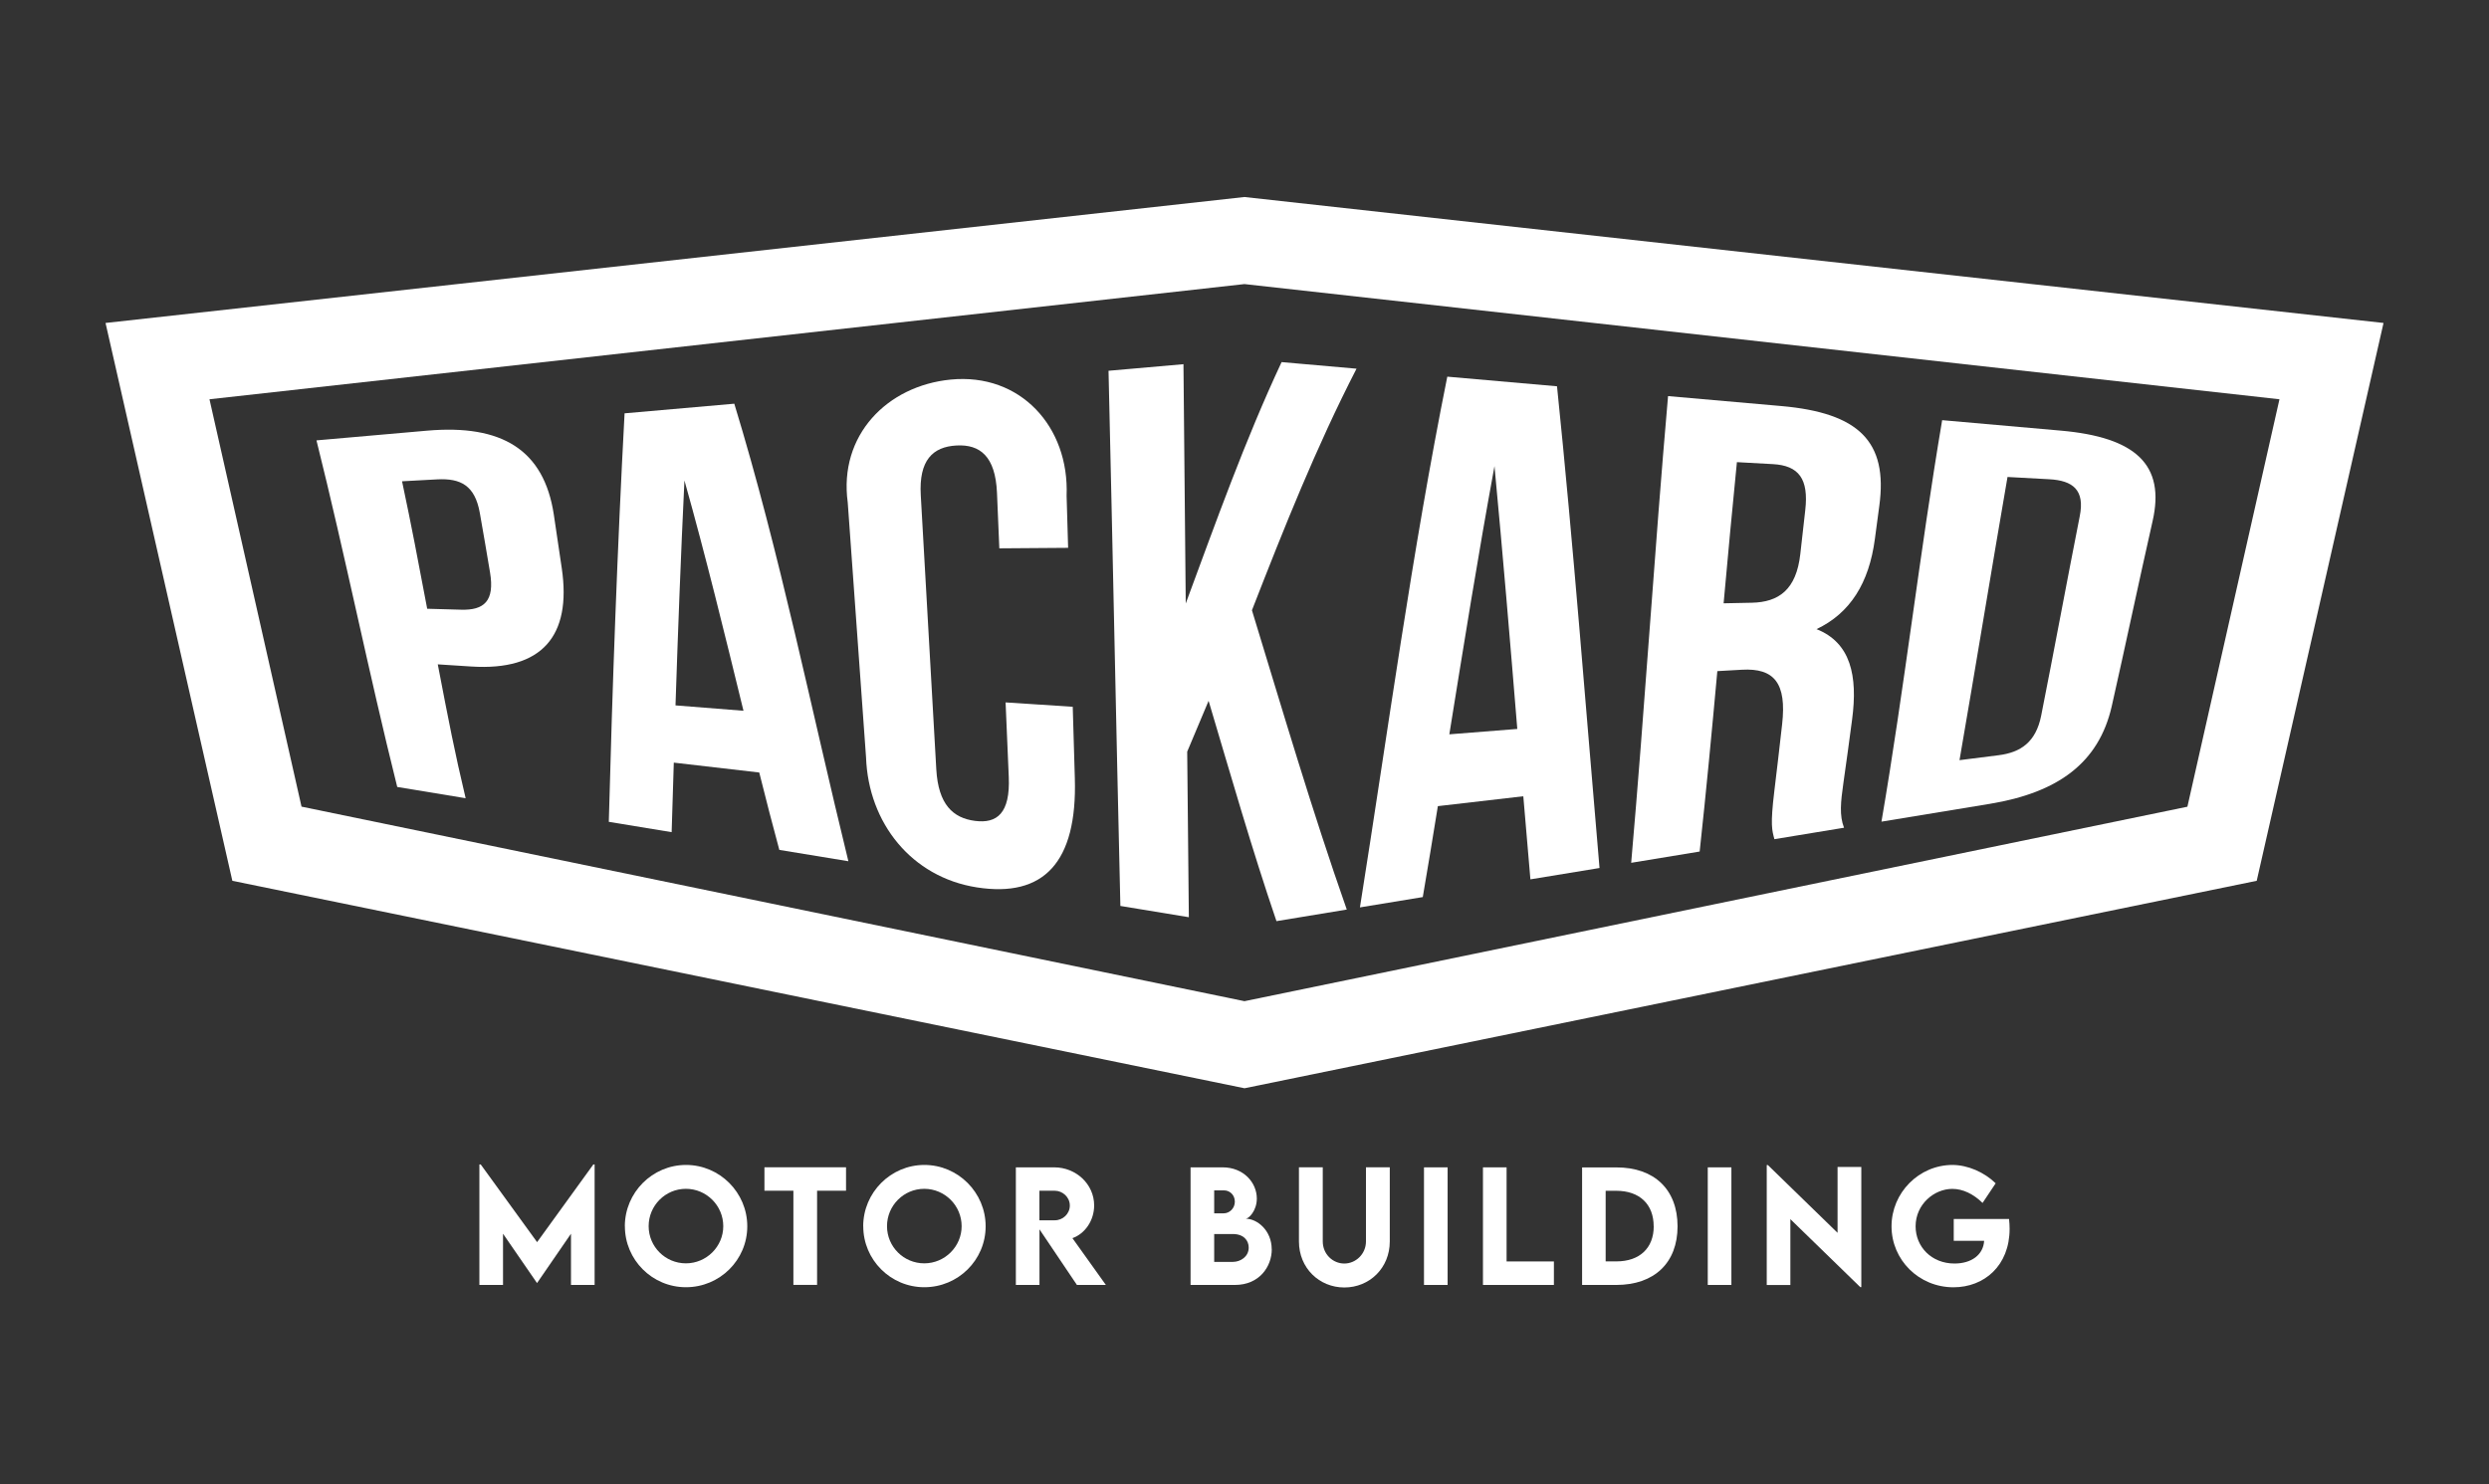 <?xml version="1.0" encoding="UTF-8"?><svg id="Layer_1" xmlns="http://www.w3.org/2000/svg" viewBox="0 0 392.93 234.42"><rect x="0" y="0" width="392.93" height="234.42" fill="#333333" stroke="none"/><defs><style>.cls-1{fill:#fff;}</style></defs><path class="cls-1" d="M196.46,31.11L16.66,51l20.02,88.09,159.79,32.76,159.79-32.76,20.02-88.09L196.46,31.11Zm148.86,96.28l-148.86,30.71L47.6,127.38l-14.53-64.33,163.39-18.19,163.39,18.19-14.53,64.33Z"/><g><path class="cls-1" d="M93.87,183.88v19.03h-3.73v-8.09l-5.35,7.78h-.02l-5.36-7.78v8.09h-3.73v-19.03h.21l8.9,12.27,8.88-12.27h.21Z"/><path class="cls-1" d="M98.64,193.65c0-5.33,4.34-9.69,9.66-9.69s9.67,4.36,9.67,9.69-4.35,9.62-9.68,9.62-9.64-4.33-9.64-9.62Zm15.54-.02c0-3.25-2.65-5.9-5.9-5.9s-5.88,2.65-5.88,5.9,2.64,5.87,5.88,5.87,5.9-2.64,5.9-5.87Z"/><path class="cls-1" d="M133.55,188.03h-4.56v14.87h-3.74v-14.87h-4.57v-3.7h12.88v3.7Z"/><path class="cls-1" d="M136.27,193.65c0-5.33,4.34-9.69,9.66-9.69s9.67,4.36,9.67,9.69-4.35,9.62-9.68,9.62-9.64-4.33-9.64-9.62Zm15.54-.02c0-3.25-2.65-5.9-5.9-5.9s-5.88,2.65-5.88,5.9,2.64,5.87,5.88,5.87,5.9-2.64,5.9-5.87Z"/><path class="cls-1" d="M170.01,202.91l-5.91-8.78v8.78h-3.73v-18.57s6.05,0,6.05,0c3.47,0,6.31,2.67,6.31,6.01,0,2.38-1.44,4.47-3.43,5.17l5.28,7.39h-4.56Zm-5.92-10.21h2.4c1.27,.02,2.4-1,2.4-2.33s-1.14-2.34-2.4-2.34h-2.4v4.67Z"/><path class="cls-1" d="M200.77,197.28c0,2.74-1.97,5.63-5.8,5.63h-7.02v-18.57h5.07c3.3,0,5.39,2.42,5.39,4.92,0,1.97-1.3,3.19-1.75,3.19,1.79,0,4.1,1.84,4.1,4.83Zm-9.09-9.31v3.63h1.51c.89,0,1.75-.76,1.75-1.84s-.82-1.78-1.68-1.78h-1.58Zm5.45,9.04c0-1.07-.74-2.14-2.51-2.14h-2.94v4.4h2.95c1.21,0,2.5-.83,2.5-2.26Z"/><path class="cls-1" d="M205.06,196.04v-11.71h3.76v11.7c0,2.03,1.6,3.5,3.4,3.5s3.42-1.49,3.42-3.5v-11.7h3.76v11.71c0,4.21-3.21,7.27-7.17,7.27s-7.17-3.06-7.17-7.27Z"/><path class="cls-1" d="M224.8,184.34h3.73v18.57h-3.73v-18.57Z"/><path class="cls-1" d="M245.31,199.2v3.71h-11.2v-18.57h3.73v14.86h7.47Z"/><path class="cls-1" d="M264.83,193.65c0,5.76-3.66,9.26-9.67,9.26h-5.4v-18.56h5.4c6-.02,9.67,3.5,9.67,9.3Zm-3.77-.01c0-3.48-2.23-5.6-5.91-5.6h-1.67v11.15h1.71c3.65,0,5.88-2.1,5.88-5.55Z"/><path class="cls-1" d="M269.6,184.34h3.73v18.57h-3.73v-18.57Z"/><path class="cls-1" d="M293.84,184.29v18.96h-.17l-11.03-10.73v10.4h-3.73v-18.94h.18l11,10.7v-10.4h3.74Z"/><path class="cls-1" d="M317.25,194.05c0,5.83-4.02,9.23-8.86,9.23-5.47,0-9.78-4.33-9.78-9.63s4.33-9.69,9.64-9.69c2.41,.02,4.98,1.13,6.8,2.9l-2.07,3.1c-1.45-1.42-3.11-2.22-4.77-2.22-2.88,0-5.8,2.44-5.8,5.91,0,3.23,2.51,5.88,6.14,5.88,2.65,0,4.55-1.36,4.68-3.59h-4.8v-3.45h8.73c.06,.54,.09,1.06,.09,1.57Z"/></g><g><path class="cls-1" d="M87.43,81.27c.5,3.33,.76,5.05,1.26,8.5,1.55,10.64-3.1,16.2-14.29,15.48-2.12-.14-3.18-.2-5.29-.34,1.76,9.16,2.64,13.73,4.4,21.14-4.32-.71-6.48-1.07-10.8-1.78-4.54-18.18-8.21-36.55-12.75-54.73,6.97-.61,10.46-.92,17.43-1.53,11.83-1.04,18.49,3.01,20.04,13.26Zm-23.96-5.27c1.59,7.5,2.38,11.78,3.97,20.13,2.14,.06,3.22,.09,5.36,.15,3.61,.1,5.32-1.34,4.56-5.89-.64-3.83-.97-5.73-1.61-9.38-.77-4.36-3.03-5.51-6.75-5.31-2.21,.12-3.32,.18-5.53,.3Z"/><path class="cls-1" d="M133.93,136c-4.36-.72-6.54-1.08-10.9-1.79-1.25-4.64-1.89-7.12-3.17-12.22-5.4-.62-8.1-.93-13.49-1.56-.15,4.67-.21,6.91-.34,10.98-3.97-.65-5.95-.98-9.92-1.63,.57-21.51,1.34-43.02,2.49-64.51,6.93-.61,10.39-.91,17.32-1.52,7.24,23.73,12.11,48.17,18.01,72.25Zm-27.29-24.61c4.29,.34,6.44,.51,10.73,.85-2.97-12.16-5.93-24.32-9.32-36.37-.57,11.83-1.02,23.68-1.41,35.52Z"/><path class="cls-1" d="M169.35,111.6c.13,4.58,.2,6.85,.33,11.29,.4,13.37-4.97,18.88-15.47,17.24-10.33-1.62-17.12-10.19-17.49-20.52-.98-13.42-1.91-26.84-2.89-40.25-1.45-10.62,6.21-18.44,16.26-19.42,10.99-1.07,18.73,7.45,18.29,18.34,.1,3.25,.15,4.9,.24,8.23-4.34,.03-6.52,.05-10.86,.08-.15-3.56-.22-5.32-.37-8.78-.25-5.76-2.68-7.67-6.41-7.46-3.72,.21-5.94,2.31-5.62,7.86,.82,14.42,1.62,28.85,2.45,43.28,.32,5.55,2.63,7.69,6.11,8.14,3.48,.45,5.58-1.2,5.33-6.96-.2-4.61-.3-6.98-.5-11.75,4.23,.28,6.35,.41,10.58,.69Z"/><path class="cls-1" d="M190.81,110.64c-1.37,3.28-2.05,4.89-3.39,8.06,.1,11.01,.15,16.43,.26,26.14-4.32-.71-6.48-1.07-10.81-1.78-.66-28.17-1.21-56.34-1.87-84.51,4.73-.42,7.1-.62,11.83-1.04,.13,12.6,.25,25.19,.36,37.79,4.75-12.82,9.33-25.72,15.13-38.12,4.73,.42,7.1,.62,11.83,1.04-6.36,12.36-11.47,25.21-16.51,38.15,4.83,15.8,9.49,31.67,14.97,47.26-4.44,.73-6.66,1.1-11.1,1.83-3.92-11.51-7.25-23.17-10.72-34.82Z"/><path class="cls-1" d="M252.51,137.07c-4.36,.72-6.54,1.08-10.91,1.79-.43-4.93-.66-7.59-1.12-13.12-5.4,.62-8.1,.93-13.49,1.56-.97,5.96-1.44,8.87-2.38,14.36-3.97,.65-5.95,.98-9.92,1.63,4.44-27.95,8.21-56.06,13.79-83.81,6.93,.61,10.39,.91,17.32,1.52,2.61,25.32,4.53,50.7,6.71,76.06Zm-23.71-21.11c4.29-.34,6.44-.51,10.73-.85-1.13-13.84-2.29-27.68-3.6-41.5-2.59,14.08-4.85,28.22-7.13,42.36Z"/><path class="cls-1" d="M280.12,132.52c-.38-1.43-.66-2.22-.02-7.53,.5-4.09,.74-6.25,1.24-10.63,.73-6.48-1.24-8.89-6.35-8.6-1.55,.09-2.33,.13-3.88,.22-.86,9.5-1.76,19-2.79,28.49-4.32,.71-6.48,1.07-10.81,1.78,2.15-24.55,3.67-49.15,5.82-73.7,7.15,.63,10.72,.94,17.86,1.57,12.27,1.08,16.87,5.61,15.49,15.76-.28,2.07-.42,3.12-.7,5.24-.92,6.95-3.9,11.71-9.21,14.23,5.39,2.14,6.54,7.34,5.61,14.31-.55,4.13-.82,6.15-1.37,9.99-.43,3.02-.65,5.13,.1,7.06-4.4,.72-6.6,1.09-11,1.81Zm-5.92-59.54c-.84,8.44-1.26,13.09-2.1,22.29l4.45-.09c4.24-.09,7.03-2.03,7.66-7.71,.31-2.8,.47-4.19,.78-6.91,.56-4.93-1-7.05-5.14-7.27-2.25-.12-3.38-.18-5.63-.31Z"/><path class="cls-1" d="M306.6,66.35c7.49,.66,11.23,.99,18.72,1.65,11.84,1.04,16.54,5.39,14.5,14.3-2.2,9.73-4.25,19.5-6.45,29.24-2.04,8.91-8.45,13.62-19.26,15.4-6.84,1.13-10.26,1.69-17.09,2.81,3.61-21.07,6.02-42.32,9.58-63.39Zm10.32,8.97c-2.58,14.9-5,29.82-7.58,44.72,2.47-.31,3.7-.47,6.17-.78,3.49-.44,5.88-2.06,6.72-6.23,2.08-10.49,4.02-21.01,6.09-31.5,.84-4.17-1.09-5.65-4.81-5.85-2.64-.14-3.95-.22-6.59-.36Z"/></g></svg>